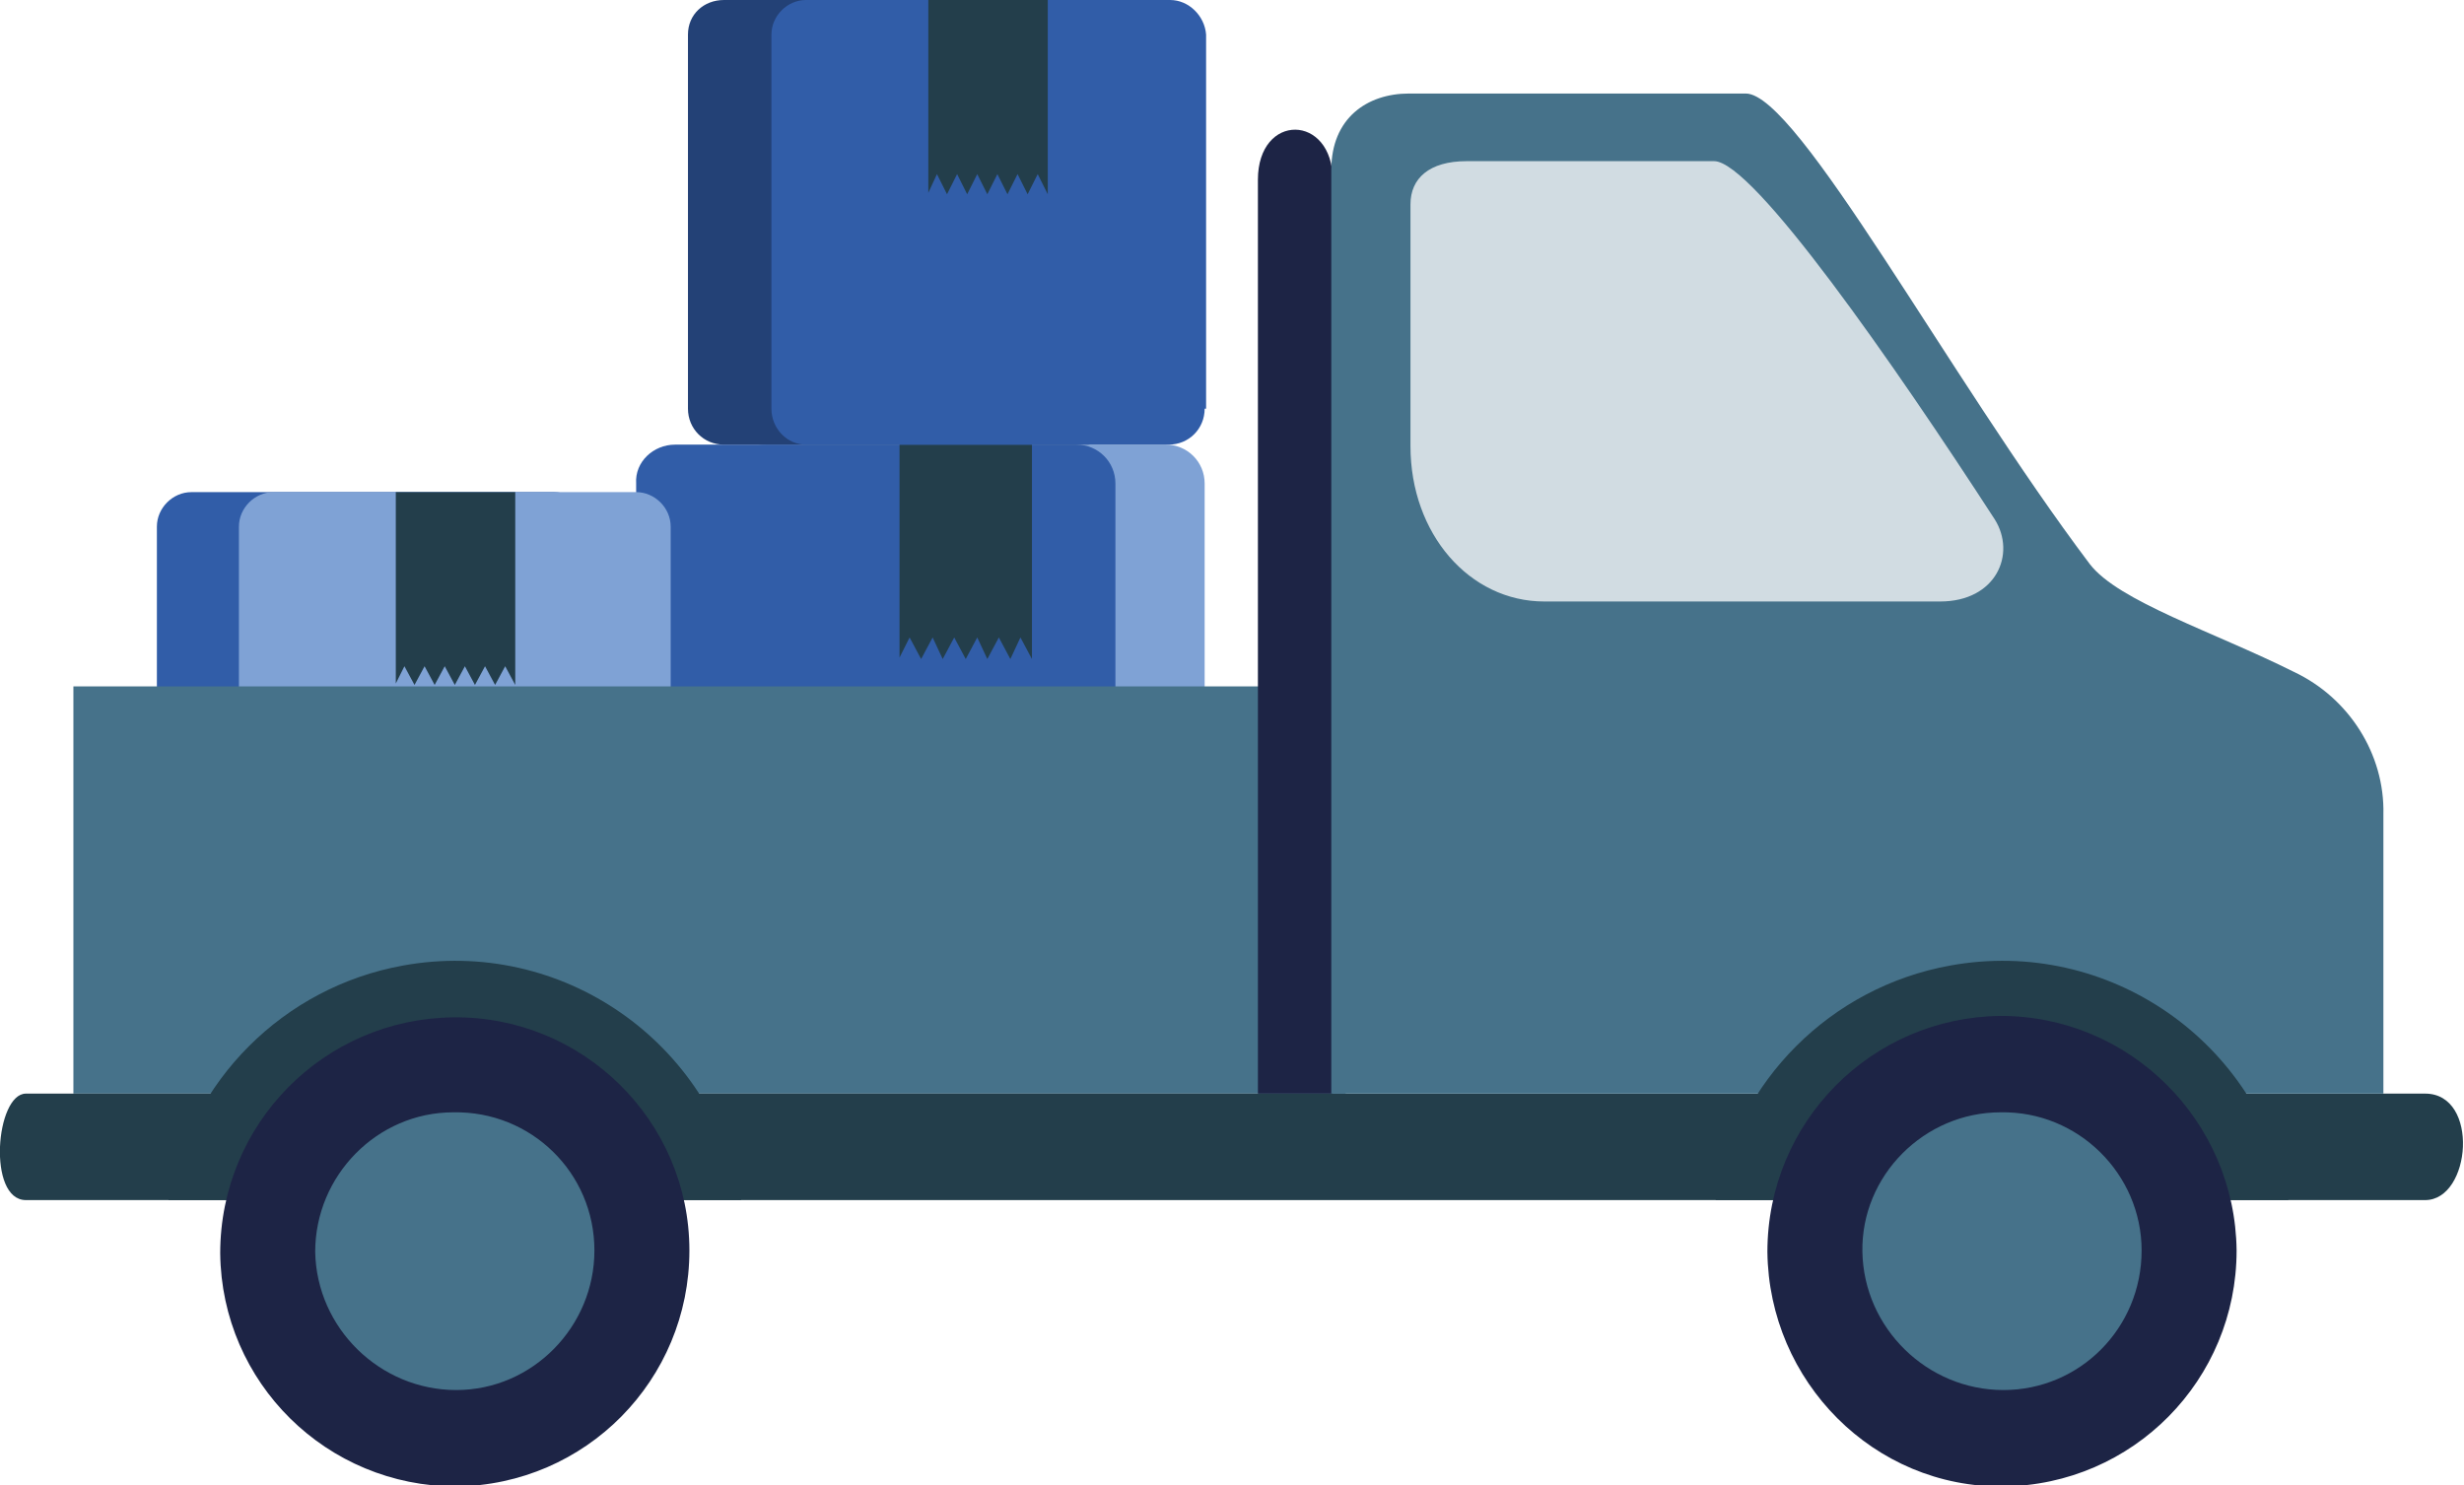 <svg xmlns="http://www.w3.org/2000/svg" xmlns:xlink="http://www.w3.org/1999/xlink" id="Layer_1" x="0px" y="0px" viewBox="0 0 171.2 103.2" xml:space="preserve"><g>		<path fill="#7FA2D5" d="M53.2,30.9H81c1.5,0,2.7,1.2,2.7,2.7v28.7c0,1.5-1.2,2.7-2.7,2.7H53.2c-1.5,0-2.7-1.2-2.7-2.7V33.6   C50.5,32.1,51.7,30.9,53.2,30.9z"></path>	<path fill="#315DA8" d="M46.9,30.9h27.9c1.5,0,2.7,1.2,2.7,2.7v28.7c0,1.5-1.2,2.7-2.7,2.7H46.9c-1.5,0-2.7-1.2-2.7-2.7V33.6   C44.1,32.1,45.4,30.9,46.9,30.9z"></path><polygon fill="#233E4B" points="62.5,30.9 62.5,42.4 62.5,43.7 62.5,45.7 63.2,44.3 64,45.8 64.8,44.3 65.5,45.8 66.3,44.3    67.1,45.8 67.9,44.3 68.6,45.8 69.4,44.3 70.2,45.8 70.9,44.3 71.7,45.8 71.7,43.7 71.7,42.4 71.7,30.9  "></polygon>	<path fill="#234176" d="M78,28.4c0,1.3-1.1,2.4-2.4,2.5H50.3c-1.4,0-2.5-1.1-2.5-2.5v-26c0-1.4,1.1-2.4,2.5-2.4h25.2   C76.9,0,78,1.1,78,2.4v0V28.4z"></path>	<path fill="#315DA8" d="M83.7,28.4c0,1.4-1.1,2.5-2.5,2.5H56c-1.3,0-2.4-1.1-2.4-2.5v-26C53.6,1.1,54.7,0,56,0h25.3   c1.3,0,2.4,1.1,2.5,2.4v0V28.4z"></path>	<polygon fill="#233E4B" points="64.5,0 64.5,10.4 64.5,11.6 64.5,13.4 65.1,12.1 65.8,13.5 66.5,12.1 67.2,13.5 67.9,12.1    68.6,13.5 69.3,12.1 70,13.5 70.7,12.1 71.4,13.5 72.1,12.1 72.8,13.5 72.8,11.6 72.8,10.4 72.8,0  "></polygon>	<path fill="#315DA8" d="M13.3,34.2h25.2c1.3,0,2.4,1.1,2.4,2.4v25.9c0,1.3-1.1,2.4-2.4,2.4H13.3c-1.3,0-2.4-1.1-2.4-2.4V36.6   C10.9,35.3,12,34.2,13.3,34.2z"></path>	<path fill="#7FA2D5" d="M19,34.2h25.2c1.3,0,2.4,1.1,2.4,2.4v25.9c0,1.3-1.1,2.4-2.4,2.4H19c-1.3,0-2.4-1.1-2.4-2.4V36.6   C16.6,35.3,17.7,34.2,19,34.2z"></path>	<polygon fill="#233E4B" points="27.5,34.2 27.5,44.5 27.5,45.7 27.5,47.5 28.1,46.3 28.8,47.6 29.5,46.3 30.2,47.6 30.9,46.3    31.6,47.6 32.3,46.3 33,47.6 33.7,46.3 34.4,47.6 35.1,46.3 35.8,47.6 35.8,45.7 35.8,44.5 35.8,34.2  "></polygon>	<rect x="5.1" y="47.7" fill="#46728A" width="88.4" height="28.3"></rect>	<path fill="#233E4B" d="M168.5,76H1.8c-2.1,0-2.7,7.4,0,7.4h166.7C171.7,83.4,172.3,76,168.5,76z"></path>	<path fill="#1D2445" d="M92.6,12.5c0-4.6-5.2-4.7-5.2,0V76h5.2V12.5z"></path>	<path fill="#46728A" d="M121.3,6.5H97.9c-2.9,0-5.4,1.7-5.4,5.3V76h73.1V56.6c0.1-4.2-2.4-8.1-6.2-9.9c-5.6-2.8-12.2-4.9-14.2-7.5   C135.4,26.2,124.9,6.5,121.3,6.5"></path>	<path fill="#D1DCE2" d="M119.1,11.2h-17.2c-2.6,0-3.9,1.2-3.9,3v16.8c0,6.1,4.1,10.8,9.3,10.8h27.5c3.9,0,5.3-3.3,3.8-5.7   C131.6,25.3,121.8,11.2,119.1,11.2"></path>	<path fill="#233E4B" d="M51.5,83.4c-2-11-12.5-18.3-23.5-16.3c-8.3,1.5-14.8,8-16.3,16.3H51.5z"></path>	<path fill="#233E4B" d="M159,83.4c-2-11-12.5-18.3-23.5-16.3c-8.3,1.5-14.8,8-16.3,16.3H159z"></path>	<path fill="#1D2445" d="M47.9,86.9c0,9-7.2,16.3-16.2,16.4c-9,0-16.3-7.2-16.4-16.2c0-9,7.2-16.3,16.2-16.4   C40.5,70.6,47.9,77.9,47.9,86.9z"></path>	<path fill="#46728A" d="M41.3,86.9c0,5.3-4.3,9.7-9.6,9.7S22,92.3,21.9,87c0-5.3,4.3-9.7,9.6-9.7C36.9,77.2,41.3,81.5,41.3,86.9   L41.3,86.9z"></path>	<path fill="#1D2445" d="M155.4,86.9c0,9-7.2,16.3-16.2,16.4S122.9,96,122.8,87c0-9,7.2-16.3,16.2-16.4   C148,70.6,155.3,77.9,155.4,86.9L155.4,86.9z"></path>	<path fill="#46728A" d="M148.8,86.9c0,5.4-4.3,9.7-9.6,9.7s-9.7-4.3-9.8-9.6s4.3-9.7,9.6-9.7l0,0C144.4,77.2,148.8,81.6,148.8,86.9   z"></path></g></svg>